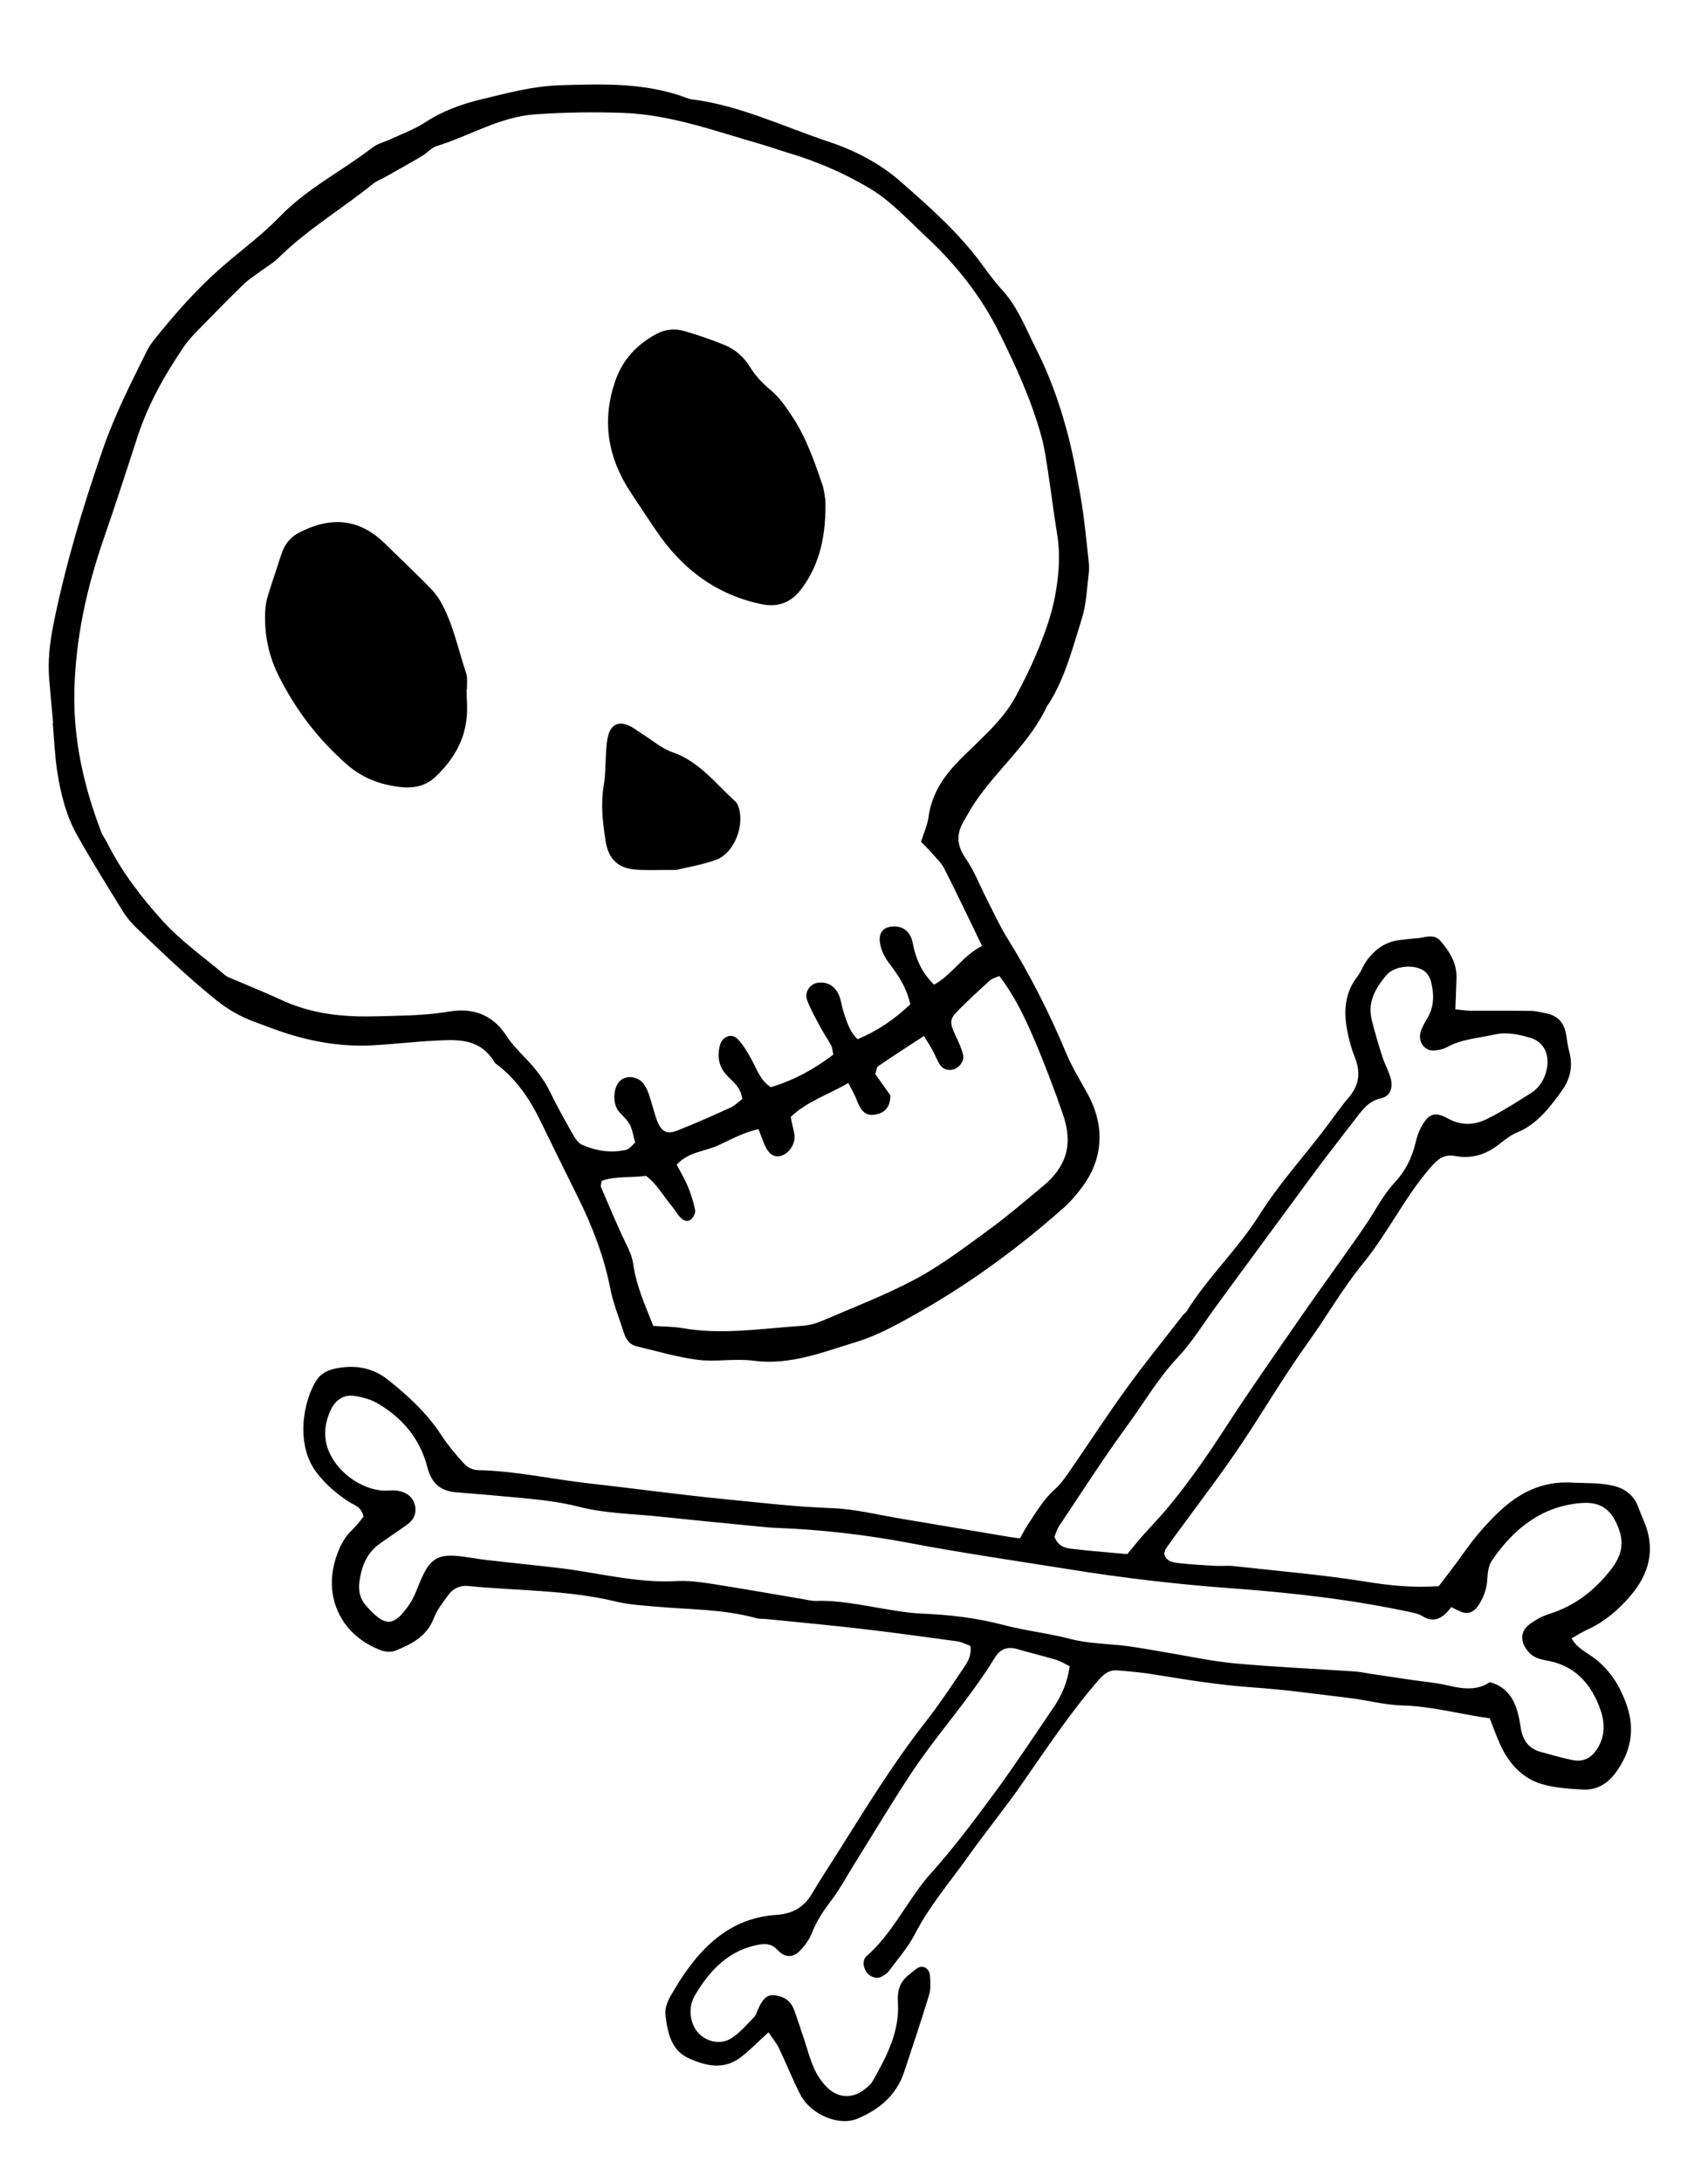 <svg width="83" height="106" viewBox="0 0 83 106" fill="none" xmlns="http://www.w3.org/2000/svg">
<g clip-path="url(#clip0_3591_166)">
<path d="M37.344 98.736C36.814 99.219 36.433 99.613 36.008 99.941C35.182 100.58 34.291 100.376 33.441 99.983C32.612 99.598 32.432 98.725 32.335 97.872C32.303 97.591 32.429 97.249 32.572 96.997C33.766 94.89 35.254 93.198 37.708 93.033C38.46 92.983 39.034 92.709 39.446 92.016C39.887 91.276 40.36 90.561 40.818 89.833C42.149 87.717 43.46 85.587 44.995 83.633C45.626 82.829 46.197 81.967 46.774 81.112C46.985 80.801 47.222 80.474 47.159 79.963C46.954 79.891 46.733 79.77 46.503 79.738C44.921 79.52 43.339 79.304 41.752 79.121C40.25 78.947 38.743 78.81 37.238 78.657C37.076 78.641 36.906 78.658 36.751 78.615C35.147 78.171 33.507 78.201 31.879 78.055C31.229 77.996 30.569 77.964 29.933 77.809C27.558 77.233 25.138 77.291 22.741 77.051C22.349 77.013 22.012 77.175 21.772 77.507C21.524 77.854 21.241 78.197 21.09 78.595C20.739 79.52 19.999 79.868 19.238 80.185C19.029 80.272 18.739 80.261 18.522 80.18C16.602 79.465 15.683 77.616 16.337 75.645C16.505 75.139 16.737 74.68 17.12 74.319C17.327 74.123 17.499 73.882 17.663 73.69C17.569 73.188 17.198 73.123 16.932 72.947C16.365 72.575 15.86 72.146 15.419 71.587C14.313 70.188 14.758 68.03 15.367 67.077C15.591 66.726 15.923 66.567 16.29 66.49C17.209 66.295 18.092 66.424 18.865 67.041C19.829 67.81 20.742 68.644 21.447 69.725C21.778 70.232 22.171 70.7 22.579 71.137C22.735 71.306 23.012 71.421 23.235 71.425C25.037 71.458 26.804 71.864 28.591 72.064C30.785 72.309 32.976 72.612 35.172 72.829C36.917 73.001 38.66 73.208 40.415 73.269C41.549 73.309 42.681 73.6 43.814 73.787C45.551 74.076 47.287 74.373 49.025 74.664C49.183 74.691 49.343 74.708 49.568 74.737C49.691 74.517 49.801 74.29 49.939 74.086C50.345 73.482 50.706 72.845 51.255 72.36C51.566 72.087 51.809 71.714 52.054 71.363C52.956 70.059 53.821 68.722 54.751 67.44C55.63 66.227 56.572 65.07 57.487 63.889C57.538 63.822 57.619 63.779 57.663 63.708C58.714 62.023 60.15 60.694 61.214 59.005C62.129 57.553 63.279 56.28 64.32 54.924C64.737 54.383 65.121 53.809 65.561 53.291C66.073 52.692 66.12 52.055 65.824 51.328C65.724 51.084 65.648 50.824 65.581 50.567C65.284 49.443 65.234 48.364 65.983 47.411C66.139 47.211 66.225 46.948 66.37 46.737C66.776 46.149 67.302 45.757 67.992 45.674C68.275 45.639 68.559 45.603 68.845 45.586C69.24 45.563 69.673 45.328 70.01 45.725C70.431 46.224 70.797 46.771 70.778 47.5C70.765 47.984 70.744 48.469 70.723 49.036C71.018 49.064 71.246 49.102 71.475 49.104C72.452 49.111 73.431 49.098 74.409 49.112C74.652 49.115 74.895 49.184 75.136 49.231C75.681 49.338 76.017 49.677 76.11 50.285C76.15 50.55 76.183 50.818 76.253 51.073C76.449 51.777 76.306 52.422 75.917 52.962C75.317 53.795 74.697 54.618 73.734 55.014C73.435 55.137 73.159 55.345 72.899 55.554C72.247 56.081 71.525 56.318 70.718 56.163C70.163 56.056 69.857 56.321 69.485 56.752C68.257 58.177 67.426 59.924 66.237 61.379C65.24 62.6 64.444 64.001 63.523 65.281C62.295 66.989 61.242 68.826 60.051 70.559C58.96 72.148 57.781 73.656 56.666 75.221C56.618 75.288 56.603 75.383 56.572 75.472C56.663 75.849 56.966 75.904 57.241 75.936C57.852 76.006 58.464 76.039 59.076 76.075C59.36 76.091 59.648 76.053 59.932 76.084C62.086 76.323 64.247 76.501 66.388 76.845C67.531 77.029 68.656 77.147 69.917 77.06C70.273 76.586 70.695 76.056 71.086 75.5C71.606 74.761 72.175 74.083 72.821 73.469C73.839 72.5 74.969 71.951 76.365 72.028C77.058 72.066 77.749 72.021 78.435 72.193C78.995 72.333 79.405 72.655 79.624 73.247C79.702 73.455 79.782 73.662 79.87 73.865C80.487 75.272 80.126 76.482 79.231 77.529C78.651 78.208 77.979 78.786 77.175 79.153C76.921 79.27 76.681 79.423 76.367 79.595C76.658 80.092 77.093 80.274 77.45 80.539C78.235 81.121 78.735 81.921 79.058 82.866C79.469 84.069 79.23 85.138 78.522 86.112C78.114 86.672 77.577 86.975 76.934 86.942C76.244 86.906 75.533 86.863 74.873 86.658C73.971 86.376 73.318 85.677 72.899 84.75C72.718 84.351 72.572 83.933 72.392 83.48C70.97 83.288 69.587 82.892 68.147 82.856C67.295 82.834 66.447 82.6 65.594 82.497C64.01 82.304 62.426 82.085 60.838 81.975C59.245 81.864 57.672 81.61 56.096 81.352C55.49 81.253 54.877 81.196 54.267 81.152C53.928 81.127 53.675 81.294 53.426 81.578C52.048 83.147 50.887 84.903 49.685 86.628C48.828 87.859 47.884 89.017 47.015 90.237C46.147 91.457 45.172 92.585 44.468 93.948C44.132 94.597 43.646 95.152 43.213 95.737C43.117 95.868 42.969 95.967 42.825 96.038C42.573 96.165 42.233 96.028 42.076 95.76C41.924 95.501 41.921 95.199 42.121 95.025C43.407 93.907 44.115 92.257 45.252 90.994C46.357 89.765 47.36 88.422 48.349 87.078C49.339 85.734 50.259 84.327 51.203 82.943C51.593 82.37 51.872 81.74 51.982 80.951C51.745 80.836 51.54 80.702 51.316 80.636C50.684 80.448 50.043 80.296 49.41 80.112C48.954 79.98 48.595 80.122 48.345 80.532C47.105 82.561 45.509 84.277 44.212 86.253C43.293 87.653 42.429 89.098 41.541 90.521C41.154 91.142 40.804 91.795 40.366 92.369C39.998 92.851 39.679 93.34 39.45 93.92C39.327 94.234 39.111 94.525 38.882 94.765C38.554 95.108 38.157 95.13 37.8 94.751C37.519 94.451 37.259 94.413 36.919 94.469C35.476 94.71 34.51 95.673 33.766 96.947C33.437 97.512 33.514 98.242 33.877 98.696C34.275 99.194 35.008 99.378 35.558 99.013C35.966 98.744 36.306 98.35 36.655 97.987C36.765 97.871 36.799 97.672 36.88 97.519C37.042 97.204 37.217 96.897 37.614 96.934C38.052 96.974 38.41 97.169 38.585 97.636C38.754 98.092 38.901 98.559 39.057 99.02C39.227 99.523 39.356 100.048 39.577 100.525C39.738 100.874 39.975 101.215 40.249 101.465C40.797 101.965 41.495 101.941 42.056 101.474C42.184 101.368 42.324 101.255 42.406 101.11C43.069 99.936 43.724 98.724 43.635 97.287C43.596 96.645 43.754 96.269 44.173 95.936C44.304 95.832 44.43 95.719 44.567 95.627C44.84 95.443 45.162 95.613 45.192 95.982C45.216 96.286 45.239 96.621 45.155 96.9C44.771 98.162 44.353 99.411 43.937 100.661C43.546 101.838 42.681 102.499 41.679 102.927C40.764 103.317 39.399 102.727 38.904 101.78C38.519 101.041 38.212 100.256 37.851 99.502C37.744 99.277 37.578 99.083 37.344 98.734L37.344 98.736ZM70.526 78.075C70.113 78.626 69.688 78.875 69.1 78.505C68.929 78.397 68.714 78.361 68.516 78.317C65.622 77.696 62.696 77.371 59.762 77.157C57.152 76.966 54.554 76.659 51.965 76.243C49.377 75.827 46.783 75.456 44.205 74.965C42.063 74.558 39.916 74.313 37.753 74.23C37.427 74.218 37.1 74.185 36.775 74.153C35.188 73.997 33.603 73.843 32.017 73.677C30.716 73.542 29.388 73.527 28.124 73.201C27.196 72.964 26.279 72.865 25.349 72.776C24.292 72.675 23.235 72.584 22.176 72.501C21.448 72.443 20.978 72.109 20.765 71.276C20.403 69.863 19.52 68.868 18.356 68.183C18.007 67.978 17.589 67.871 17.193 67.814C16.705 67.746 16.302 68.018 16.083 68.477C15.774 69.127 15.688 69.828 15.991 70.535C16.458 71.628 17.755 72.493 18.878 72.415C19.22 72.39 19.527 72.417 19.817 72.613C20.226 72.888 20.321 73.514 19.99 73.884C19.824 74.069 19.601 74.196 19.4 74.34C19.061 74.582 18.709 74.803 18.377 75.055C17.806 75.489 17.557 76.135 17.463 76.864C17.411 77.278 17.493 77.666 17.768 77.984C18.721 79.082 19.138 79.044 19.902 77.934C20.141 77.588 20.277 77.154 20.451 76.756C20.884 75.754 21.266 75.498 22.266 75.597C22.713 75.642 23.158 75.732 23.605 75.785C24.377 75.875 25.149 75.952 25.922 76.039C26.572 76.113 27.222 76.176 27.869 76.273C29.525 76.524 31.17 76.907 32.856 76.813C33.421 76.782 33.998 76.855 34.562 76.943C36.059 77.176 37.55 77.443 39.045 77.694C39.247 77.728 39.451 77.785 39.652 77.778C40.763 77.737 41.847 77.978 42.938 78.157C43.544 78.256 44.153 78.366 44.763 78.391C46.113 78.447 47.451 78.599 48.769 78.947C49.841 79.23 50.936 79.343 52.013 79.624C52.917 79.861 53.87 79.852 54.801 79.975C55.408 80.054 56.011 80.172 56.617 80.271C57.747 80.457 58.872 80.708 60.007 80.812C61.957 80.991 63.912 81.075 65.865 81.206C66.109 81.223 66.351 81.281 66.594 81.317C67.281 81.42 67.97 81.521 68.657 81.623C69.224 81.707 69.799 81.749 70.357 81.883C71.092 82.061 71.802 82.138 72.399 81.721C73.315 81.981 73.651 82.664 73.823 83.495C73.859 83.67 73.884 83.847 73.915 84.022C74.022 84.61 74.347 84.974 74.878 85.115C75.395 85.253 75.911 85.409 76.433 85.513C76.97 85.618 77.38 85.384 77.669 84.877C77.997 84.3 77.992 83.691 77.779 83.081C77.358 81.877 76.625 81.027 75.432 80.731C75.038 80.635 74.624 80.629 74.3 80.278C73.871 79.813 73.845 79.28 74.321 78.917C74.614 78.693 74.954 78.513 75.298 78.406C76.513 78.024 77.488 77.281 78.293 76.24C78.856 75.513 78.947 74.868 78.569 74.039C78.222 73.276 77.709 72.957 76.861 73.02C74.978 73.159 73.586 74.221 72.501 75.813C72.346 76.04 72.292 76.388 72.278 76.686C72.256 77.153 72.117 77.55 71.889 77.926C71.661 78.304 71.364 78.467 70.952 78.287C70.839 78.237 70.73 78.178 70.527 78.078L70.526 78.075ZM54.777 75.506C55.072 75.152 55.279 74.89 55.5 74.64C55.92 74.166 56.362 73.714 56.768 73.224C57.774 72.012 58.676 70.711 59.542 69.374C60.662 67.644 61.845 65.961 63.013 64.27C63.767 63.175 64.546 62.103 65.31 61.016C65.802 60.314 66.314 59.626 66.76 58.892C67.075 58.375 67.382 57.867 67.793 57.429C68.291 56.896 68.622 56.241 68.796 55.489C68.855 55.236 68.94 54.978 69.062 54.756C69.416 54.106 69.719 53.981 70.368 54.342C71.018 54.702 71.652 54.663 72.254 54.365C72.991 54.002 73.69 53.55 74.391 53.109C74.791 52.857 75.05 52.462 75.161 51.961C75.323 51.224 75.013 50.599 74.344 50.412C73.79 50.256 73.222 50.127 72.648 50.257C71.855 50.435 71.032 50.476 70.291 50.885C70.116 50.982 69.903 51.015 69.703 51.035C69.252 51.079 68.902 50.638 69.028 50.167C69.094 49.919 69.228 49.688 69.36 49.469C69.702 48.904 69.698 48.292 69.535 47.674C69.484 47.479 69.345 47.257 69.188 47.156C68.688 46.828 67.745 46.926 67.363 47.384C66.868 47.979 66.444 48.65 66.658 49.538C66.803 50.142 66.984 50.737 67.171 51.328C67.278 51.665 67.453 51.977 67.559 52.314C67.718 52.826 67.576 53.26 67.109 53.358C66.57 53.472 66.266 53.837 65.954 54.246C65.282 55.127 64.594 55.991 63.935 56.881C62.307 59.081 60.694 61.289 59.072 63.495C58.465 64.322 57.921 65.221 57.228 65.953C56.288 66.947 55.597 68.145 54.791 69.245C53.632 70.828 52.569 72.494 51.472 74.132C51.358 74.301 51.302 74.515 51.24 74.658C51.423 75.132 51.763 75.208 52.078 75.246C52.969 75.352 53.863 75.418 54.778 75.502L54.777 75.506Z" fill="black"/>
<path d="M2.581 35.129C2.517 34.418 2.45 33.707 2.391 32.996C2.317 32.097 2.42 31.215 2.595 30.343C3.181 27.428 4.031 24.613 4.997 21.828C5.575 20.158 6.359 18.618 7.131 17.063C7.228 16.871 7.347 16.687 7.48 16.522C8.49 15.26 9.543 14.059 10.751 13.001C11.696 12.175 12.719 11.434 13.588 10.534C14.935 9.139 16.609 8.319 18.092 7.174C18.35 6.974 18.688 6.9 18.987 6.76C19.547 6.497 20.136 6.288 20.653 5.949C21.501 5.392 22.416 5.063 23.373 4.831C24.644 4.523 25.908 4.18 27.224 4.142C29.264 4.083 31.304 4.002 33.291 4.73C33.407 4.773 33.527 4.816 33.647 4.831C35.947 5.121 38.068 6.151 40.258 6.88C41.508 7.296 42.739 7.92 43.761 8.818C45.165 10.05 46.581 11.294 47.72 12.848C48.028 13.268 48.335 13.693 48.684 14.07C49.464 14.911 49.864 15.998 50.379 17.012C51 18.236 51.462 19.531 51.825 20.857C52.129 21.968 52.336 23.111 52.532 24.251C52.69 25.172 52.773 26.108 52.88 27.04C52.91 27.302 52.941 27.574 52.91 27.831C52.819 28.58 52.792 29.359 52.57 30.06C52.123 31.472 51.759 32.935 50.966 34.186C50.943 34.222 50.909 34.251 50.89 34.289C50.023 36.131 48.47 37.358 47.372 38.992C47.183 39.275 47.018 39.577 46.844 39.872C46.472 40.497 46.475 41.056 46.925 41.701C47.343 42.302 47.614 43.024 47.955 43.688C48.276 44.314 48.568 44.963 48.936 45.554C50.047 47.339 50.996 49.215 51.816 51.175C52.104 51.864 52.5 52.502 52.859 53.156C53.713 54.722 53.613 56.335 52.548 57.724C52.291 58.059 52.015 58.391 51.704 58.665C49.561 60.562 47.282 62.248 44.835 63.649C43.797 64.242 42.736 64.851 41.614 65.195C39.991 65.69 38.38 66.345 36.608 66.107C35.723 65.988 34.807 66.176 33.92 66.065C32.911 65.939 31.917 65.639 30.917 65.402C30.612 65.329 30.427 65.09 30.326 64.774C30.098 64.054 29.803 63.349 29.659 62.612C29.348 61.018 28.772 59.545 28.063 58.12C27.456 56.897 26.851 55.672 26.255 54.444C25.748 53.399 25.112 52.476 24.227 51.775C24.161 51.722 24.076 51.681 24.033 51.609C23.323 50.428 22.235 50.505 21.171 50.557C20.155 50.606 19.142 50.727 18.125 50.784C16.434 50.878 14.792 50.55 13.187 49.948C12.916 49.846 12.643 49.745 12.371 49.645C11.706 49.401 11.095 49.059 10.521 48.599C9.161 47.504 7.89 46.294 6.627 45.075C6.383 44.839 6.152 44.57 5.971 44.275C5.213 43.048 4.45 41.823 3.741 40.563C3.22 39.636 2.955 38.588 2.788 37.528C2.663 36.737 2.634 35.93 2.563 35.13C2.568 35.13 2.574 35.129 2.578 35.129L2.581 35.129ZM44.233 48.785C44.057 47.992 43.672 47.408 43.25 46.857C43.006 46.538 42.82 46.207 42.76 45.794C42.7 45.373 42.872 45.092 43.246 45.028C43.795 44.933 44.233 45.19 44.352 45.808C44.501 46.578 44.779 47.237 45.39 47.839C46.259 47.367 46.791 46.415 47.723 45.957C47.091 44.655 46.511 43.425 45.896 42.216C45.742 41.911 45.476 41.67 45.251 41.411C45.09 41.224 44.911 41.056 44.757 40.898C44.898 40.447 45.069 40.081 45.122 39.694C45.281 38.523 45.896 37.671 46.649 36.907C47.212 36.336 47.81 35.806 48.351 35.212C48.719 34.81 49.069 34.364 49.335 33.878C49.77 33.081 50.172 32.255 50.512 31.404C50.819 30.635 51.102 29.835 51.259 29.016C51.451 28.021 51.54 26.998 51.373 25.965C51.208 24.954 51.085 23.936 50.929 22.924C50.84 22.352 50.762 21.774 50.61 21.219C50.127 19.453 49.372 17.806 48.571 16.189C47.682 14.397 46.466 12.867 45.055 11.551C44.153 10.71 43.308 9.771 42.248 9.142C40.98 8.389 39.647 7.822 38.258 7.411C37.824 7.283 37.397 7.126 36.962 7.001C34.749 6.37 32.576 5.56 30.252 5.484C28.825 5.436 27.41 5.456 25.989 5.557C24.284 5.679 22.819 6.605 21.226 7.095C20.964 7.175 20.754 7.434 20.507 7.581C19.904 7.937 19.292 8.276 18.682 8.62C18.503 8.721 18.303 8.789 18.145 8.917C16.62 10.149 14.937 11.141 13.52 12.538C13.252 12.801 12.918 12.984 12.618 13.209C12.351 13.407 12.068 13.587 11.828 13.82C11.103 14.526 10.392 15.248 9.685 15.975C9.42 16.247 9.152 16.524 8.936 16.841C8.014 18.195 7.205 19.621 6.681 21.227C6.149 22.855 5.625 24.489 5.063 26.104C4.221 28.527 3.665 31.009 3.613 33.628C3.566 35.991 4.085 38.225 4.909 40.396C4.986 40.6 5.124 40.778 5.223 40.975C5.922 42.364 6.858 43.578 7.859 44.691C8.771 45.705 9.895 46.494 10.933 47.372C11.059 47.479 11.229 47.527 11.381 47.593C12.142 47.921 12.91 48.226 13.663 48.576C14.854 49.13 16.096 49.343 17.369 49.378C17.982 49.394 18.593 49.366 19.206 49.352C20.1 49.334 20.983 49.285 21.875 49.137C22.892 48.97 23.905 49.238 24.591 50.295C24.849 50.692 25.18 51.041 25.506 51.378C25.987 51.877 26.417 52.409 26.732 53.052C27.042 53.685 27.379 54.304 27.726 54.912C27.876 55.173 28.043 55.508 28.275 55.611C28.961 55.918 29.696 56.032 30.428 55.861C30.598 55.821 30.735 55.62 30.865 55.512C30.651 54.639 30.655 54.635 30.325 54.269C30.212 54.143 30.074 54.029 29.992 53.882C29.759 53.464 29.831 52.803 30.119 52.52C30.402 52.24 30.924 52.263 31.234 52.605C31.37 52.756 31.465 52.97 31.535 53.174C31.68 53.592 31.773 54.031 31.93 54.442C32.135 54.976 32.403 55.125 32.906 54.928C33.783 54.585 34.647 54.197 35.508 53.806C35.719 53.71 35.895 53.526 36.07 53.395C35.994 52.763 35.553 52.523 35.257 52.171C34.915 51.763 34.857 51.303 34.979 50.799C35.083 50.366 35.548 50.167 35.844 50.476C36.105 50.747 36.31 51.094 36.5 51.434C36.774 51.922 36.94 52.496 37.463 52.817C38.57 52.484 39.569 51.947 40.494 51.234C40.454 51.051 40.452 50.907 40.394 50.799C40.227 50.49 40.027 50.204 39.862 49.896C39.635 49.471 39.398 49.048 39.225 48.599C39.073 48.205 39.362 47.788 39.758 47.742C40.249 47.684 40.635 47.938 40.81 48.459C40.894 48.711 40.927 48.982 41.012 49.233C41.167 49.69 41.316 50.155 41.674 50.488C42.62 50.094 43.436 49.549 44.236 48.791L44.233 48.785ZM36.855 54.858C36.125 55.017 35.515 55.365 34.888 55.651C34.237 55.947 33.464 55.955 32.883 56.58C33.082 56.964 33.285 57.298 33.434 57.659C33.583 58.023 33.704 58.406 33.78 58.792C33.806 58.923 33.697 59.135 33.589 59.232C33.408 59.395 33.197 59.301 33.045 59.13C32.902 58.971 32.796 58.772 32.656 58.608C32.242 58.121 31.929 57.527 31.396 57.128C30.669 57.228 29.931 57.127 29.243 57.366C29.223 57.501 29.176 57.605 29.204 57.67C29.604 58.6 29.99 59.536 30.431 60.443C30.588 60.763 30.722 61.058 30.774 61.424C30.924 62.487 31.361 63.443 31.748 64.417C32.254 64.453 32.705 64.445 33.145 64.523C35.109 64.864 37.051 64.539 38.998 64.41C39.318 64.389 39.647 64.303 39.944 64.174C41.488 63.507 43.066 62.91 44.549 62.109C45.807 61.429 46.969 60.535 48.141 59.68C49.013 59.043 49.836 58.324 50.675 57.632C51.834 56.673 52.158 55.592 51.65 54.127C51.216 52.874 50.743 51.63 50.223 50.416C49.774 49.37 49.274 48.342 48.561 47.415C48.383 47.498 48.217 47.533 48.101 47.637C47.572 48.115 47.046 48.6 46.542 49.108C46.141 49.512 46.145 49.691 46.421 50.28C46.568 50.593 46.721 50.913 46.801 51.248C46.871 51.538 46.62 51.87 46.354 51.949C46.097 52.026 45.85 51.971 45.688 51.743C45.539 51.536 45.456 51.276 45.33 51.047C45.211 50.829 45.075 50.62 44.899 50.331C44.117 50.842 43.39 51.309 42.675 51.797C42.596 51.852 42.588 52.029 42.534 52.182C42.784 52.533 43.032 52.881 43.268 53.213C43.272 53.87 42.906 54.119 42.422 54.162C41.989 54.201 41.786 53.853 41.636 53.449C41.535 53.178 41.381 52.929 41.223 52.615C40.236 53.192 39.215 53.504 38.424 54.267C38.464 54.454 38.493 54.582 38.518 54.711C38.552 54.885 38.609 55.06 38.611 55.233C38.614 55.675 38.272 56.099 37.887 56.169C37.557 56.227 37.295 56.002 37.107 55.503C37.032 55.304 36.954 55.107 36.858 54.856L36.855 54.858Z" fill="black"/>
<path d="M40.109 24.285C40.15 25.912 39.878 27.358 38.959 28.594C38.446 29.285 37.799 29.518 37.006 29.352C34.846 28.906 33.147 27.667 31.852 25.731C31.439 25.114 31.024 24.502 30.62 23.88C29.544 22.23 29.239 20.465 29.882 18.555C30.254 17.449 30.976 16.713 31.922 16.213C32.339 15.994 32.799 15.953 33.239 16.079C33.911 16.272 34.576 16.502 35.227 16.769C35.733 16.977 36.151 17.348 36.46 17.849C36.737 18.3 37.091 18.653 37.49 18.987C37.874 19.307 38.177 19.756 38.468 20.187C39.159 21.211 39.567 22.389 39.969 23.566C40.054 23.814 40.071 24.089 40.106 24.283L40.109 24.285Z" fill="black"/>
<path d="M22.671 33.49C22.679 33.758 22.689 34.025 22.697 34.293C22.74 35.75 22.112 36.844 21.153 37.748C20.66 38.214 20.045 38.31 19.424 38.233C18.482 38.118 17.616 37.812 16.836 37.123C15.467 35.916 14.371 34.497 13.533 32.815C13.045 31.836 12.841 30.81 12.886 29.721C12.896 29.459 12.943 29.193 13.018 28.945C13.223 28.273 13.454 27.608 13.669 26.939C13.825 26.456 14.097 26.104 14.529 25.879C16.027 25.102 17.437 25.145 18.732 26.434C19.036 26.736 19.349 27.029 19.654 27.328C20.081 27.747 20.513 28.159 20.929 28.591C21.103 28.773 21.266 28.979 21.395 29.202C22.017 30.28 22.251 31.522 22.651 32.695C22.733 32.933 22.682 33.222 22.692 33.49C22.685 33.49 22.678 33.491 22.669 33.492L22.671 33.49Z" fill="black"/>
<path d="M32.865 42.264C32.032 42.258 31.421 42.299 30.815 42.24C29.992 42.158 29.555 41.701 29.422 40.82C29.289 39.943 29.185 39.066 29.337 38.172C29.431 37.612 29.416 37.028 29.457 36.455C29.473 36.236 29.489 36.013 29.537 35.801C29.669 35.222 30.027 35.022 30.552 35.248C30.776 35.344 30.976 35.511 31.188 35.642C31.686 35.952 32.153 36.368 32.685 36.548C33.961 36.981 34.777 38.068 35.741 38.947C35.827 39.026 35.883 39.166 35.916 39.289C36.166 40.225 35.632 41.477 34.782 41.779C34.095 42.022 33.37 42.139 32.867 42.262L32.865 42.264Z" fill="black"/>
</g>
<defs>
<clipPath id="clip0_3591_166">
<rect width="73.767" height="99.769" fill="white" transform="translate(0 6.553) rotate(-5.097)"/>
</clipPath>
</defs>
</svg>
